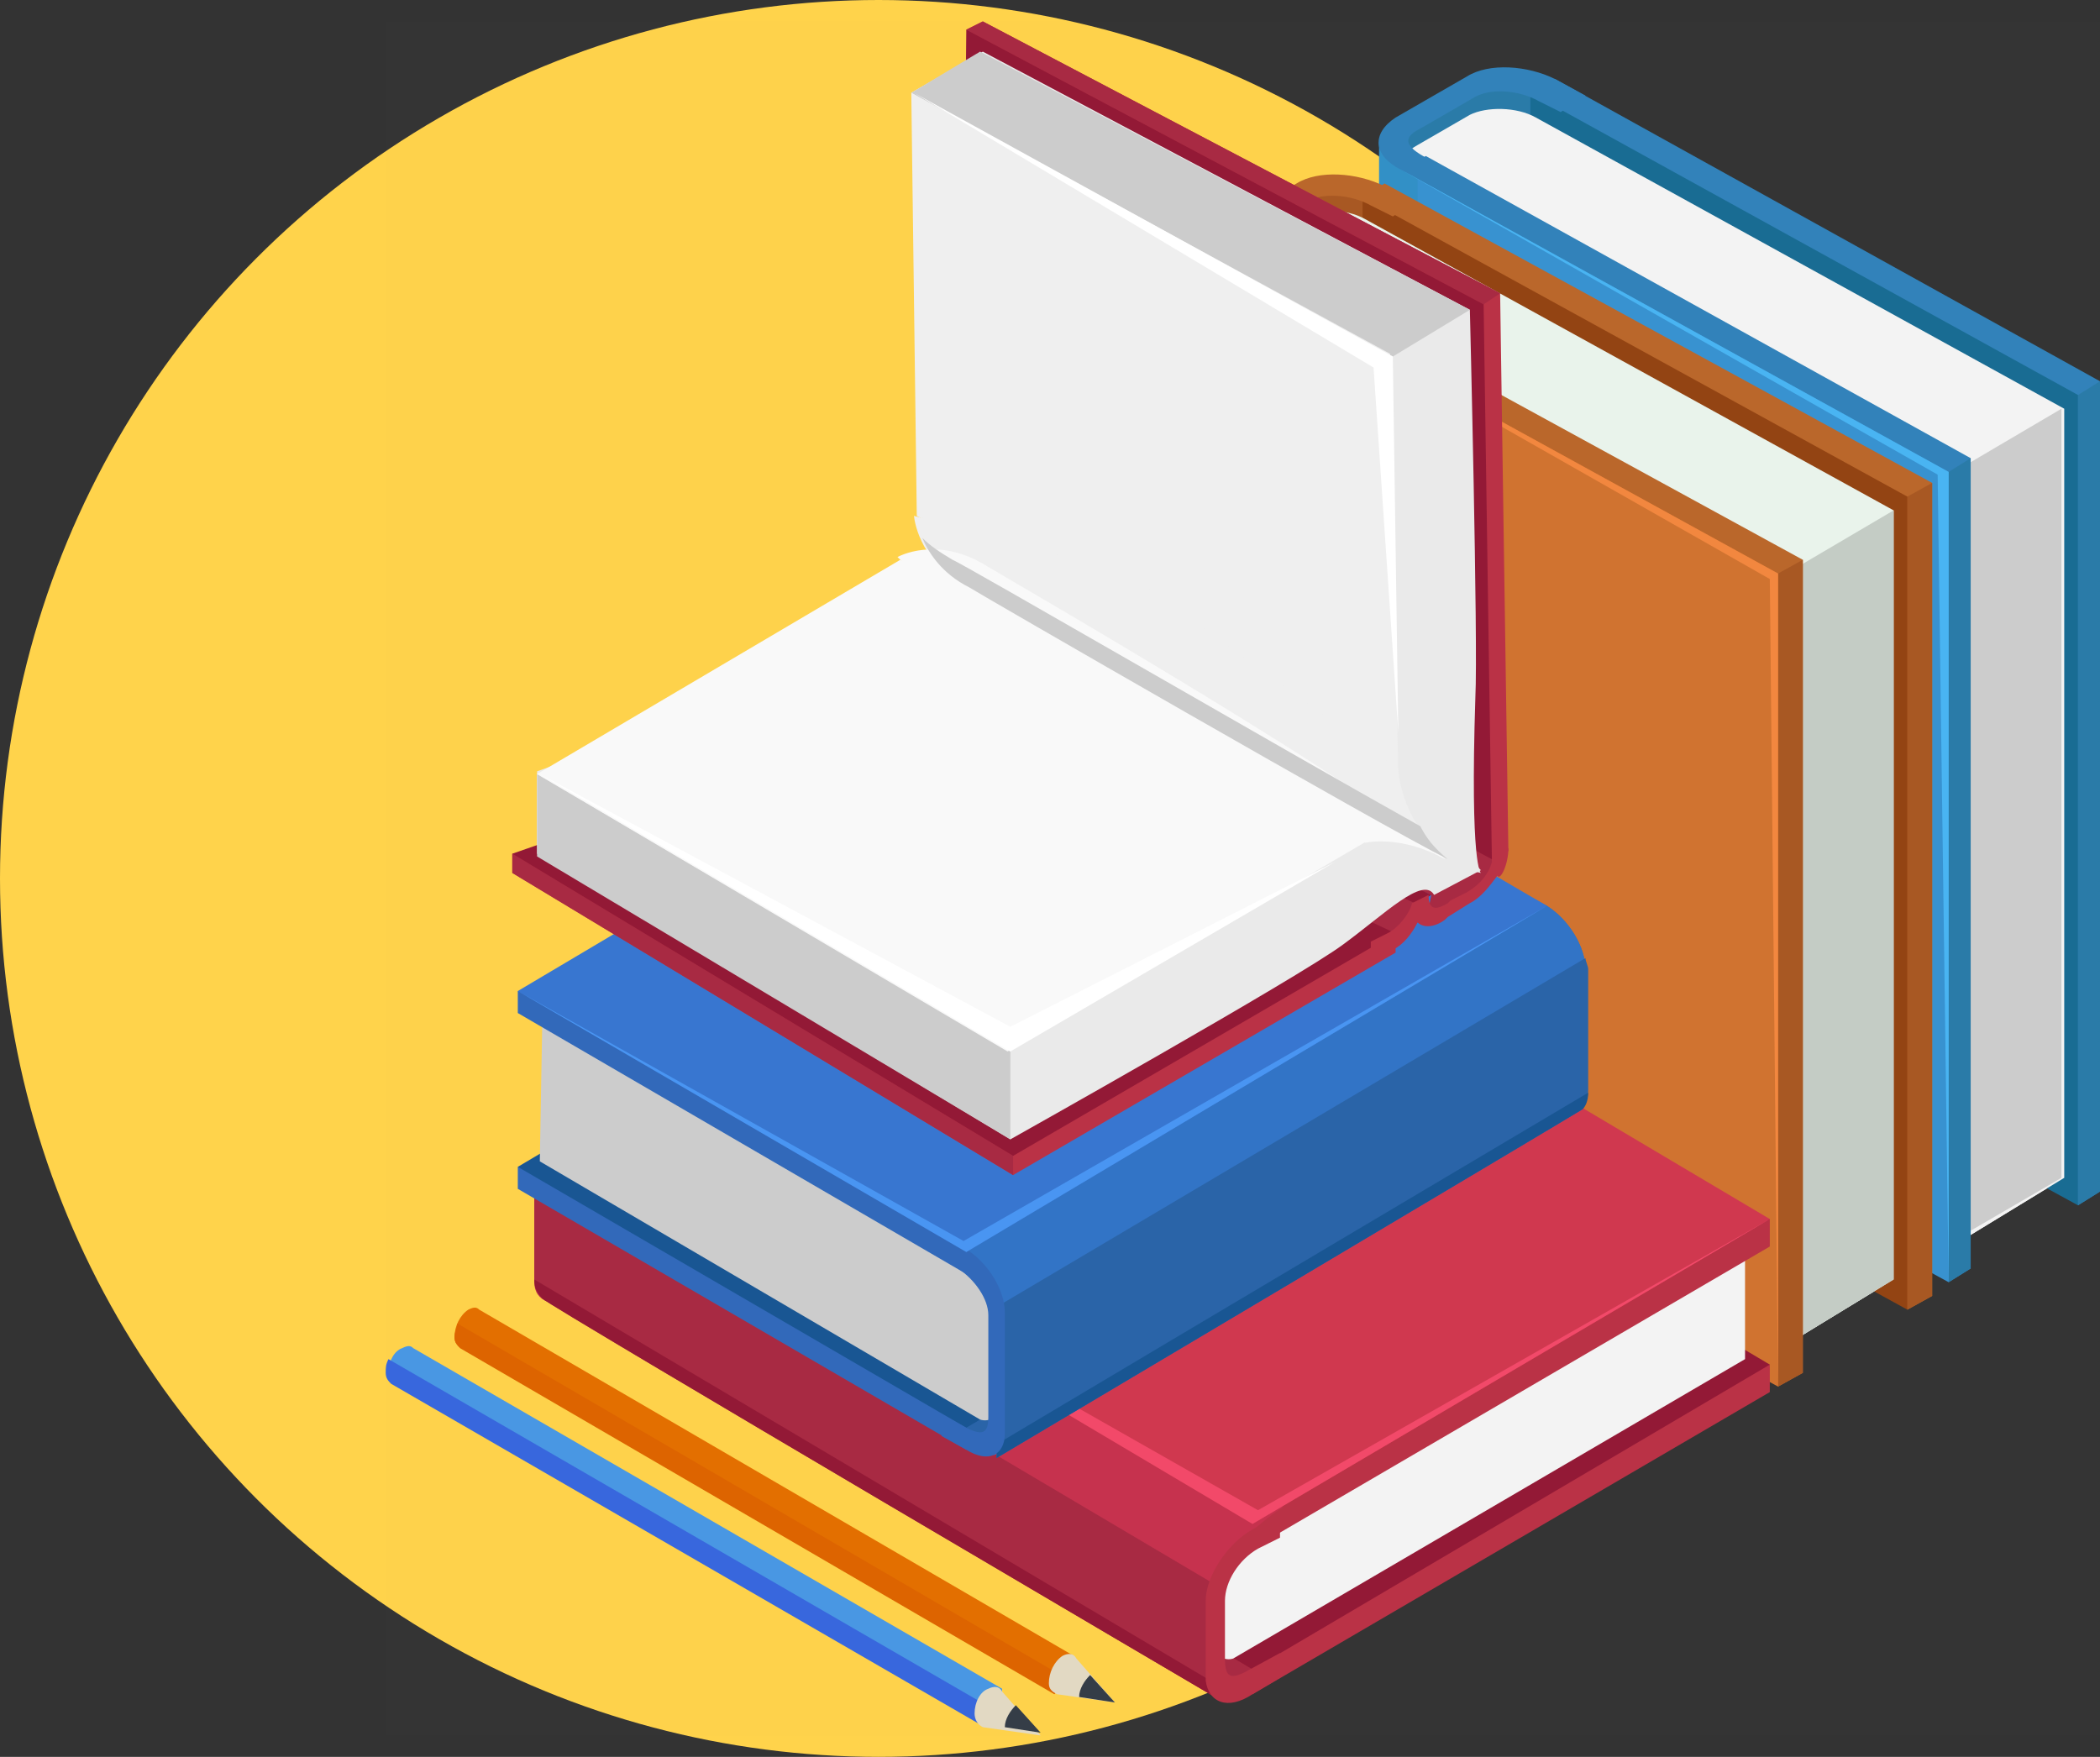 <svg width="98" height="82" viewBox="0 0 98 82" fill="none" xmlns="http://www.w3.org/2000/svg">
<rect x="0" y="0" width="98" height="82" fill="#333333" stroke="none"/>
<circle cx="41" cy="41" r="41" fill="#FFD34B"/>
<rect x="18" y="1" width="80" height="80" fill="#C4C4C4" fill-opacity="0.01"/>
<path d="M18.128 64.077C18.128 63.564 18.385 63.051 18.77 62.923C19.027 62.795 19.156 62.795 19.284 62.923L46.764 78.82V79.333C46.507 79.718 46.122 80.103 45.865 80.487L18.385 64.59C18.128 64.462 18.128 64.333 18.128 64.077Z" fill="#4997E3"/>
<path d="M45.737 80.487L18.257 64.59C18.128 64.462 18 64.333 18 64.077C18 63.821 18 63.692 18.128 63.436L46.25 79.718C46.122 79.974 45.993 80.231 45.737 80.487Z" fill="#3867DD"/>
<path d="M45.48 79.974C45.48 79.462 45.737 78.949 46.122 78.82C46.379 78.692 46.636 78.692 46.764 78.949L48.562 81L45.865 80.615C45.608 80.487 45.48 80.231 45.48 79.974Z" fill="#E2D9C3"/>
<path d="M46.892 80.615C46.892 80.231 47.149 79.846 47.406 79.59L48.562 80.872L46.892 80.615Z" fill="#353D47"/>
<path d="M21.21 62.41C21.21 61.898 21.467 61.385 21.852 61.128C22.109 61 22.238 61 22.366 61.128L50.103 77.282V77.795C49.846 78.18 49.461 78.564 49.204 78.949L21.467 62.795C21.339 62.795 21.21 62.667 21.21 62.41Z" fill="#E36F00"/>
<path d="M49.204 79.077L21.467 62.923C21.339 62.795 21.21 62.667 21.21 62.41C21.21 62.154 21.339 62.026 21.339 61.769L49.717 78.308C49.589 78.564 49.461 78.82 49.204 79.077Z" fill="#DD6400"/>
<path d="M48.947 78.564C48.947 78.051 49.204 77.538 49.589 77.282C49.846 77.154 50.103 77.154 50.231 77.41L52.029 79.462L49.332 79.077C49.075 78.949 48.947 78.821 48.947 78.564Z" fill="#E2D9C3"/>
<path d="M50.359 79.205C50.359 78.821 50.616 78.436 50.873 78.18L52.029 79.462L50.359 79.205Z" fill="#353D47"/>
<path d="M66.282 8.18L66.668 8.436L71.676 41.385L91.708 57.795L96.331 54.974V19.077L71.676 5.487C70.777 4.974 69.364 4.974 68.594 5.359L66.154 6.769C65.255 7.282 65.255 7.667 66.282 8.18Z" fill="white"/>
<path d="M72.189 11.128L71.932 4.205L68.978 3.82L64.869 6.385C64.869 6.256 66.538 8.564 72.189 11.128Z" fill="#2A7BA8"/>
<path d="M65.384 45.872L66.796 46.641L67.823 46L66.411 45.231C65.512 44.718 65.512 44.333 66.282 43.949L68.722 42.538C69.493 42.026 70.905 42.154 71.804 42.667L72.832 43.179L73.859 42.538L72.446 41.769C71.162 41.128 69.364 41 68.337 41.641L64.998 43.564C63.971 44.205 64.228 45.231 65.384 45.872Z" fill="#3282BA"/>
<path d="M72.575 3.692L98 17.795V55.615L96.973 56.256L71.419 4.333L72.575 3.692Z" fill="#3282BA"/>
<path d="M96.973 18.436L98 17.795V55.615L96.973 56.257V18.436Z" fill="#2A7BA8"/>
<path d="M71.419 4.333L96.973 18.436V56.257L71.419 42.282V4.333Z" fill="#196C93"/>
<path d="M66.282 8.18L66.668 8.436L71.676 41.385L91.708 57.795L96.331 54.974V19.077L71.676 5.487C70.777 4.974 69.364 4.974 68.594 5.359L66.154 6.769C65.255 7.282 65.255 7.667 66.282 8.18Z" fill="#F3F3F3"/>
<path d="M91.194 22.026L91.58 57.666L96.202 54.974V19.077L91.194 22.026Z" fill="#CCCCCC"/>
<path d="M66.539 7.282L91.965 21.385V59.205L90.937 59.846L82.847 43.564L65.383 7.923L66.539 7.282Z" fill="#3282BA"/>
<path d="M90.937 22.026L91.964 21.385V59.205L90.937 59.846V22.026Z" fill="#2A7BA8"/>
<path d="M65.383 7.923L90.937 22.026V59.846L65.383 45.872V7.923Z" fill="#3892D0"/>
<path d="M66.154 7.667L64.356 6.641V44.59C64.356 45.103 64.742 45.487 65.384 45.872L66.154 46.256V7.667Z" fill="#3290C6"/>
<path d="M65.383 7.923L66.796 8.692L67.823 8.051L66.411 7.282C65.512 6.769 65.512 6.385 66.282 6L68.722 4.59C69.493 4.077 70.905 4.205 71.804 4.718L72.831 5.231L73.987 4.462L72.575 3.692C71.29 3.051 69.493 2.923 68.465 3.564L65.127 5.487C63.971 6.256 64.099 7.282 65.383 7.923Z" fill="#3282BA"/>
<path d="M65.383 7.923L90.937 22.026V59.846L90.424 22.154L65.383 7.923Z" fill="#49B4F2"/>
<path d="M58.321 12.923L58.706 13.18L63.714 46.128L83.746 62.539L88.369 59.718V23.821L63.714 10.231C62.815 9.718 61.403 9.718 60.632 10.103L58.193 11.513C57.422 12.154 57.422 12.411 58.321 12.923Z" fill="white"/>
<path d="M64.227 15.872L63.971 8.949L61.017 8.564L56.908 11.128C56.908 11.128 58.706 13.436 64.227 15.872Z" fill="#A85823"/>
<path d="M57.551 50.744L58.963 51.513L59.99 50.872L58.578 50.103C57.679 49.59 57.679 49.205 58.449 48.821L60.889 47.41C61.66 46.898 63.072 47.026 63.971 47.538L64.998 48.051L66.026 47.41L64.613 46.641C63.329 46 61.531 45.872 60.504 46.513L57.165 48.436C56.138 48.949 56.267 49.974 57.551 50.744Z" fill="#BA672B"/>
<path d="M64.613 8.564L90.167 22.539V60.487L89.011 61.128L63.586 9.205L64.613 8.564Z" fill="#BA672B"/>
<path d="M89.011 23.18L90.167 22.538V60.487L89.011 61.128V23.18Z" fill="#A85823"/>
<path d="M63.586 9.205L89.011 23.18V61.128L63.586 47.154V9.205Z" fill="#934413"/>
<path d="M58.321 12.923L58.706 13.18L63.714 46.128L83.746 62.539L88.369 59.718V23.821L63.714 10.231C62.815 9.718 61.403 9.718 60.632 10.103L58.193 11.513C57.422 12.154 57.422 12.411 58.321 12.923Z" fill="#E9F3EB"/>
<path d="M83.361 26.769L83.746 62.539L88.369 59.718V23.821L83.361 26.769Z" fill="#C4CCC5"/>
<path d="M58.578 12.154L84.132 26.128V64.077L82.976 64.718L75.014 48.308L57.55 12.795L58.578 12.154Z" fill="#BA672B"/>
<path d="M82.976 26.769L84.132 26.128V64.077L82.976 64.718V26.769Z" fill="#A85823"/>
<path d="M57.55 12.795L82.976 26.769V64.718L57.55 50.744V12.795Z" fill="#D07330"/>
<path d="M58.321 12.41L56.523 11.385V49.333C56.523 49.846 56.908 50.231 57.55 50.615L58.321 51V12.41Z" fill="#C6692A"/>
<path d="M57.551 12.795L58.963 13.564L59.99 12.923L58.578 12.154C57.679 11.641 57.679 11.256 58.449 10.872L60.889 9.461C61.66 8.949 63.072 9.077 63.971 9.59L64.998 10.102L66.026 9.461L64.613 8.692C63.329 8.051 61.531 7.923 60.504 8.564L57.165 10.487C56.138 11 56.267 12.026 57.551 12.795Z" fill="#BA672B"/>
<path d="M57.55 12.795L82.976 26.769V64.718L82.591 27.026L57.55 12.795Z" fill="#F2873F"/>
<path d="M27.117 60.487L28.401 59.718V58.564L26.989 59.334C26.09 59.846 25.833 59.718 25.833 58.821V56.128C25.833 55.231 26.475 54.205 27.374 53.692L28.401 53.18V52.026L27.117 52.795C25.961 53.436 24.934 54.974 24.934 56.128V59.846C24.934 60.744 25.833 61.128 27.117 60.487Z" fill="#BA3246"/>
<path d="M82.591 64.974L58.45 79.077L27.117 60.487V59.205L82.591 63.692V64.974Z" fill="#BA3246"/>
<path d="M58.45 77.923V79.077L27.117 60.487V59.205L58.45 77.923Z" fill="#A82A43"/>
<path d="M82.591 63.692L58.45 77.923L27.117 59.205L51.258 45.103L82.591 63.692Z" fill="#931936"/>
<path d="M81.435 57.667L52.029 45.615L28.658 54.077V59.205L56.01 76.385C56.01 76.385 56.78 77.667 57.55 77.41L81.435 63.436V57.667Z" fill="#F3F3F3"/>
<path d="M82.591 58.18L58.45 72.282L27.117 53.693V52.539L44.581 53.949L82.591 56.898V58.18Z" fill="#BA3246"/>
<path d="M58.45 71.128V72.282L27.117 53.693V52.539L58.45 71.128Z" fill="#A82A43"/>
<path d="M56.908 79.333L56.78 74.846C56.78 72.154 59.862 70.359 59.862 70.359L28.401 51.769L27.117 52.538C25.961 53.179 24.934 54.718 24.934 55.872V59.59C24.934 59.974 25.062 60.359 25.319 60.615C25.705 60.872 56.908 79.333 56.908 79.333Z" fill="#C6324E"/>
<path d="M56.908 74.077L25.062 55.231C25.062 55.487 24.934 55.615 24.934 55.872V59.59C24.934 59.974 25.062 60.359 25.319 60.615C25.705 61 56.908 79.333 56.908 79.333L56.78 74.846C56.78 74.59 56.78 74.333 56.908 74.077Z" fill="#A82A43"/>
<path d="M24.934 59.718C24.934 60.102 25.062 60.359 25.319 60.615C25.705 61 56.908 79.333 56.908 79.333V78.692C46.122 72.282 30.327 62.923 24.934 59.718Z" fill="#931936"/>
<path d="M58.449 79.077L59.733 78.308V77.154L58.321 77.923C57.422 78.436 57.165 78.308 57.165 77.41V74.718C57.165 73.82 57.807 72.795 58.706 72.282L59.733 71.769V70.615L58.449 71.385C57.294 72.025 56.266 73.564 56.266 74.718V78.436C56.395 79.461 57.294 79.846 58.449 79.077Z" fill="#BA3246"/>
<path d="M82.591 56.897L58.45 71.128L27.117 52.538L51.258 38.308L82.591 56.897Z" fill="#D0384F"/>
<path d="M82.591 56.897L58.45 71.128L27.117 52.538L58.706 70.487L82.591 56.897Z" fill="#F24969"/>
<path d="M72.19 51.641L71.034 51V49.974L72.19 50.615C72.96 51 73.217 50.872 73.217 50.103V45.359C73.217 44.59 72.575 43.692 71.804 43.18L71.034 42.667V41.641L72.19 42.282C73.217 42.923 73.987 44.205 73.987 45.231V50.872C74.116 51.898 73.217 52.154 72.19 51.641Z" fill="#3269BA"/>
<path d="M24.164 55.487L45.095 67.667L72.189 51.641V50.615L24.164 54.462V55.487Z" fill="#3269BA"/>
<path d="M45.095 66.641V67.667L72.189 51.641V50.615L45.095 66.641Z" fill="#2A64A8"/>
<path d="M24.164 54.462L45.095 66.641L72.189 50.615L51.387 38.308L24.164 54.462Z" fill="#195693"/>
<path d="M25.32 46.897L50.745 36.513L70.905 43.82V50.615L47.149 65.359C47.149 65.359 46.507 66.513 45.737 66.256L25.191 54.205L25.32 46.897Z" fill="#CCCCCC"/>
<path d="M24.164 47.282L45.095 59.462L72.189 43.436V42.282L57.037 43.564L24.164 46.257V47.282Z" fill="#3269BA"/>
<path d="M45.095 58.436V59.462L72.189 43.436V42.282L45.095 58.436Z" fill="#2A64A8"/>
<path d="M46.379 67.923L46.507 61.641C46.507 59.333 43.939 57.795 43.939 57.795L71.034 41.641L72.19 42.282C73.217 42.923 73.987 44.205 73.987 45.231V50.872C73.987 51.257 73.859 51.513 73.731 51.769C73.474 52.026 46.379 67.923 46.379 67.923Z" fill="#3274C6"/>
<path d="M46.507 61L73.987 44.718C73.987 44.846 74.116 45.102 74.116 45.231V50.872C74.116 51.256 73.987 51.513 73.859 51.769C73.474 52.026 46.507 68.051 46.507 68.051L46.636 61.769C46.507 61.385 46.507 61.256 46.507 61Z" fill="#2A64A8"/>
<path d="M74.116 51C74.116 51.385 73.987 51.641 73.859 51.769C73.474 52.026 46.507 68.051 46.507 68.051V67.41C55.753 61.897 69.364 53.821 74.116 51Z" fill="#195693"/>
<path d="M45.095 67.666L43.939 67.025V66L45.095 66.641C45.865 67.025 46.122 66.897 46.122 66.128V61.385C46.122 60.615 45.48 59.718 44.71 59.205L43.939 58.692V57.666L45.095 58.307C46.122 58.949 46.893 60.231 46.893 61.256V66.897C46.893 67.923 46.122 68.308 45.095 67.666Z" fill="#3269BA"/>
<path d="M24.164 46.256L45.095 58.436L72.189 42.282L51.387 30.102L24.164 46.256Z" fill="#3876D0"/>
<path d="M24.164 46.257L45.095 58.436L72.189 42.282L44.966 57.923L24.164 46.257Z" fill="#4995F2"/>
<path d="M64.742 41.128C63.843 40.231 62.944 39.205 62.173 38.18L42.398 29.974L25.063 36.128V39.974L47.15 53.18L64.485 43.18C64.999 42.923 65.384 42.282 65.512 41.769C65.255 41.641 64.999 41.385 64.742 41.128Z" fill="white"/>
<path d="M61.916 39.718L66.796 41.769L66.539 43.051L69.75 40.872L69.621 39.974L67.053 38.821C67.053 38.949 65.512 37.154 61.916 39.718Z" fill="#A82A43"/>
<path d="M66.796 41.769L48.819 52.154L25.448 38.179L44.581 31.385L66.796 41.769Z" fill="#931936"/>
<path d="M60.761 41.513L65.127 43.821L66.154 43.051L66.026 42.154L63.458 41C63.458 41 64.356 38.949 60.761 41.513Z" fill="#A82A43"/>
<path d="M65.127 44.462L47.278 54.846L23.907 40.743V39.846L65.127 43.564V44.462Z" fill="#BA3246"/>
<path d="M47.278 53.949V54.846L23.907 40.743V39.846L47.278 53.949Z" fill="#A82A43"/>
<path d="M65.127 43.564L47.278 53.949L23.907 39.846L43.04 33.18L65.127 43.564Z" fill="#931936"/>
<path d="M64.1 39.077L42.398 29.846L25.063 36V39.846L47.15 53.179C47.15 53.179 60.633 45.615 62.687 44.077C64.613 42.667 66.411 40.872 66.925 41.769L69.108 40.615C66.54 37.795 64.1 39.077 64.1 39.077Z" fill="#EAEAEA"/>
<path d="M47.15 49.077L25.063 36.128V39.974L47.15 53.18V49.077Z" fill="#CCCCCC"/>
<path d="M64.1 39.077L47.021 49.077L25.063 36.128L42.013 26.128L64.1 39.077Z" fill="#F9F9F9"/>
<path d="M67.695 38.436C67.823 38.051 67.823 37.667 68.08 37.282L45.994 24.205C45.737 24.846 45.608 25.487 45.737 26.128C48.048 28.564 62.687 36.513 67.695 39.333C67.695 39.462 67.695 39.077 67.695 38.436Z" fill="#EFEFEF"/>
<path d="M70.392 39.59L70.006 39.718L69.621 39.974V40.102V40.231C69.493 40.744 69.108 41.256 68.465 41.641L67.695 42.026L67.567 42.154C66.924 42.538 66.668 42.41 66.668 41.769L65.897 42.154C65.769 42.667 65.255 43.308 64.742 43.564L63.971 43.949V44.846L64.998 44.333C65.512 44.077 65.897 43.564 66.154 43.051C66.411 43.308 66.924 43.308 67.438 42.923L67.567 42.795L68.594 42.154C69.108 41.897 69.493 41.385 69.878 40.872C70.006 41.128 70.392 40.359 70.392 39.59Z" fill="#BA3246"/>
<path d="M62.302 40.231L47.149 49.077L25.191 36.128L47.149 47.923L62.302 40.231Z" fill="white"/>
<path d="M67.438 35.872C66.154 35.615 64.87 35.359 63.586 35.231L46.251 22.41L42.527 4.333L45.865 2.41L68.594 14.461L68.979 34.59C68.979 35.231 68.722 35.872 68.337 36.256C68.08 36 67.695 35.872 67.438 35.872Z" fill="white"/>
<path d="M70.391 39.718L70.006 13.692L45.865 1L45.095 1.385L69.621 40.103L70.391 39.718Z" fill="#BA3246"/>
<path d="M69.236 14.205L70.006 13.692L45.865 1L45.095 1.385L69.236 14.205Z" fill="#A82A43"/>
<path d="M69.621 40.103L69.236 14.205L45.094 1.385L44.838 26.898L69.621 40.103Z" fill="#931936"/>
<path d="M65.255 36.256L46.251 22.41L42.527 4.333L45.865 2.41L68.594 14.461C68.594 14.461 68.979 29.974 68.851 32.538C68.594 40.487 69.108 40.743 69.108 40.743C65.255 39.974 65.255 36.256 65.255 36.256Z" fill="#EAEAEA"/>
<path d="M64.999 16.641L42.527 4.333L45.737 2.41L68.594 14.461L64.999 16.641Z" fill="#CCCCCC"/>
<path d="M65.255 36.257L64.87 16.513L42.527 4.333L42.783 24.077L65.255 36.257Z" fill="#EFEFEF"/>
<path d="M65.255 35.872C65.255 35.872 65.255 38.051 67.438 40.102C64.356 38.436 45.48 27.538 45.094 27.41C42.783 26.128 42.654 24.077 42.654 24.077L52.671 26.769L65.255 35.872Z" fill="#EFEFEF"/>
<path d="M65.255 34.205L64.998 16.641L42.654 4.333L64.099 17.154L65.255 34.205Z" fill="white"/>
<path d="M63.714 39.334C63.714 39.334 65.383 38.949 67.438 40.103C65.127 37.41 46.379 26.641 45.993 26.385C43.682 24.974 41.884 26 41.884 26L49.332 33.18L63.714 39.334Z" fill="#F9F9F9"/>
<path d="M66.282 38.564C59.862 34.974 44.838 26.256 44.453 26.128C43.81 25.744 43.425 25.487 43.04 25.103C43.297 25.744 43.939 26.769 45.223 27.41C45.608 27.667 64.485 38.564 67.567 40.103C66.924 39.59 66.539 39.077 66.282 38.564Z" fill="#CCCCCC"/>
</svg>
